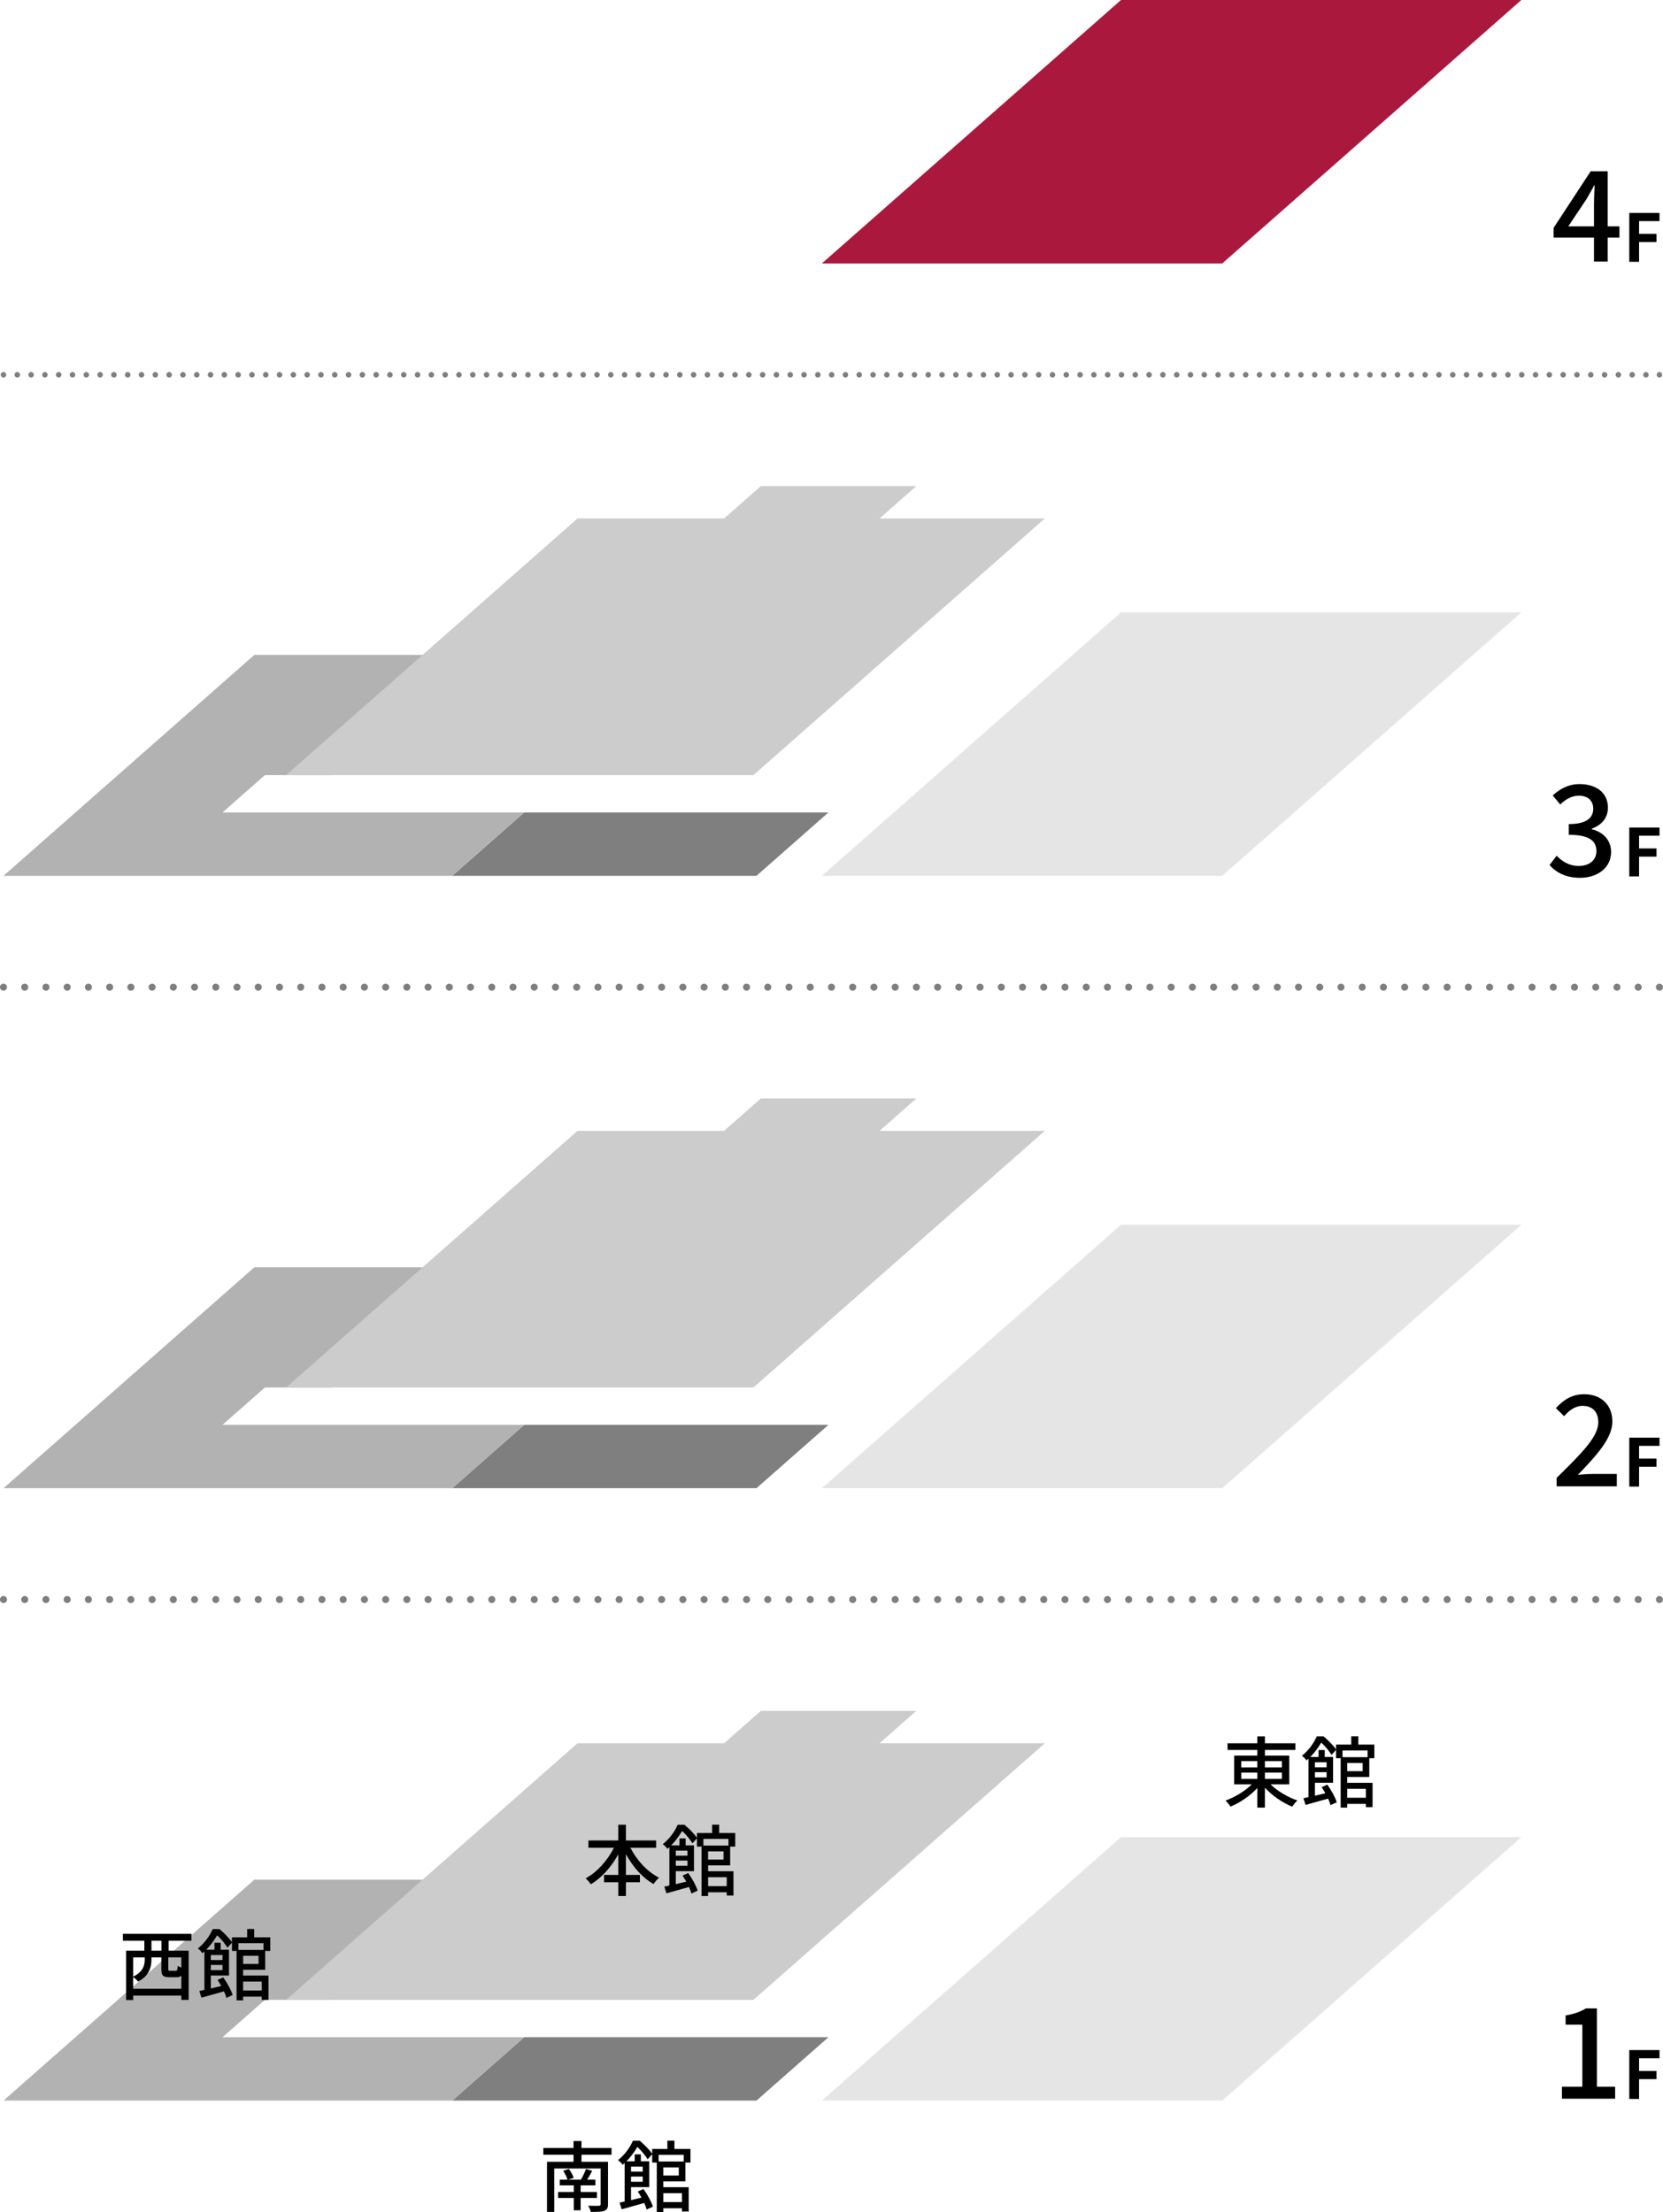 <?xml version="1.0" encoding="UTF-8"?>
<svg id="_レイヤー_1" data-name="レイヤー_1" xmlns="http://www.w3.org/2000/svg" version="1.1" viewBox="0 0 240.011 319.213">
  <!-- Generator: Adobe Illustrator 29.0.0, SVG Export Plug-In . SVG Version: 2.1.0 Build 186)  -->
  <defs>
    <style>
      .st0 {
        fill: #ab183e;
      }

      .st1 {
        stroke-dasharray: 0 1.992;
      }

      .st1, .st2, .st3, .st4 {
        fill: none;
        stroke: #7f7f7f;
        stroke-linecap: round;
        stroke-linejoin: round;
      }

      .st1, .st3 {
        stroke-width: .795px;
      }

      .st2 {
        stroke-dasharray: 0 3.064;
      }

      .st2, .st4 {
        stroke-width: 1.019px;
      }

      .st5 {
        fill: #e5e5e5;
      }

      .st6 {
        fill: #ccc;
      }

      .st7 {
        fill: #7f7f7f;
      }

      .st8 {
        fill: #b2b2b2;
      }
    </style>
  </defs>
  <polygon class="st0" points="176.402 38.016 118.615 38.016 161.786 -0 219.572 -0 176.402 38.016"/>
  <g>
    <polygon class="st5" points="176.402 303.137 118.615 303.137 161.786 265.121 219.572 265.121 176.402 303.137"/>
    <polygon class="st7" points="109.179 303.137 65.273 303.137 75.658 293.992 119.564 293.992 109.179 303.137"/>
    <polygon class="st8" points="32.113 293.992 38.234 288.602 47.884 288.602 67.584 271.255 36.709 271.255 21.274 284.847 17.01 288.602 10.889 293.992 .504 303.137 65.273 303.137 75.658 293.992 32.113 293.992"/>
    <polygon class="st6" points="126.941 251.569 132.246 246.898 109.807 246.898 104.502 251.569 83.348 251.569 41.294 288.602 108.738 288.602 150.792 251.569 126.941 251.569"/>
  </g>
  <g>
    <polygon class="st5" points="176.402 214.763 118.615 214.763 161.786 176.747 219.572 176.747 176.402 214.763"/>
    <polygon class="st7" points="109.179 214.763 65.273 214.763 75.658 205.618 119.564 205.618 109.179 214.763"/>
    <polygon class="st8" points="32.113 205.618 38.234 200.228 47.884 200.228 67.584 182.881 36.709 182.881 21.274 196.473 17.01 200.228 10.889 205.618 .504 214.763 65.273 214.763 75.658 205.618 32.113 205.618"/>
    <polygon class="st6" points="126.941 163.195 132.246 158.524 109.807 158.524 104.502 163.195 83.348 163.195 41.294 200.228 108.738 200.228 150.792 163.195 126.941 163.195"/>
  </g>
  <polygon class="st5" points="176.402 126.39 118.615 126.39 161.786 88.373 219.572 88.373 176.402 126.39"/>
  <polygon class="st7" points="109.179 126.39 65.273 126.39 75.658 117.245 119.564 117.245 109.179 126.39"/>
  <polygon class="st8" points="32.113 117.245 38.234 111.855 47.884 111.855 67.584 94.507 36.709 94.507 21.274 108.1 17.01 111.855 10.889 117.245 .504 126.39 65.273 126.39 75.658 117.245 32.113 117.245"/>
  <polygon class="st6" points="126.941 74.822 132.246 70.15 109.807 70.15 104.502 74.822 83.348 74.822 41.294 111.855 108.738 111.855 150.792 74.822 126.941 74.822"/>
  <g>
    <line class="st4" x1=".504" y1="230.83" x2=".504" y2="230.83"/>
    <line class="st2" x1="3.568" y1="230.83" x2="237.963" y2="230.83"/>
    <line class="st4" x1="239.495" y1="230.83" x2="239.495" y2="230.83"/>
  </g>
  <g>
    <line class="st4" x1=".504" y1="142.457" x2=".504" y2="142.457"/>
    <line class="st2" x1="3.568" y1="142.457" x2="237.963" y2="142.457"/>
    <line class="st4" x1="239.495" y1="142.457" x2="239.495" y2="142.457"/>
  </g>
  <g>
    <line class="st3" x1=".504" y1="54.083" x2=".504" y2="54.083"/>
    <line class="st1" x1="2.496" y1="54.083" x2="238.499" y2="54.083"/>
    <line class="st3" x1="239.495" y1="54.083" x2="239.495" y2="54.083"/>
  </g>
  <g>
    <path d="M223.635,124.84l1.023-1.348c.786.802,1.792,1.475,3.181,1.475,1.518,0,2.56-.818,2.56-2.13,0-1.438-.95-2.366-3.985-2.366v-1.547c2.651,0,3.528-.965,3.528-2.221,0-1.165-.786-1.875-2.065-1.875-1.042,0-1.92.509-2.688,1.273l-1.097-1.311c1.061-.965,2.304-1.638,3.857-1.638,2.413,0,4.112,1.237,4.112,3.386,0,1.511-.896,2.512-2.321,3.04v.091c1.554.382,2.778,1.511,2.778,3.276,0,2.349-2.028,3.732-4.496,3.732-2.121,0-3.492-.838-4.388-1.839Z"/>
    <path d="M235.144,119.422h4.362v1.181h-2.947v1.837h2.517v1.181h-2.517v2.856h-1.415v-7.055Z"/>
  </g>
  <g>
    <path d="M224.659,213.273c3.747-3.659,6.014-5.989,6.014-8.028,0-1.42-.768-2.366-2.285-2.366-1.06,0-1.938.674-2.65,1.493l-1.188-1.165c1.152-1.238,2.34-2.003,4.095-2.003,2.468,0,4.059,1.565,4.059,3.932,0,2.385-2.176,4.788-4.973,7.7.677-.072,1.536-.127,2.194-.127h3.418v1.784h-8.683v-1.22Z"/>
    <path d="M235.144,207.472h4.362v1.181h-2.947v1.838h2.517v1.181h-2.517v2.856h-1.415v-7.056Z"/>
  </g>
  <g>
    <path d="M225.426,301.136h2.943v-8.955h-2.413v-1.329c1.261-.219,2.156-.546,2.925-1.02h1.59v11.304h2.633v1.729h-7.678v-1.729Z"/>
    <path d="M235.144,295.846h4.362v1.181h-2.947v1.837h2.517v1.181h-2.517v2.856h-1.415v-7.055Z"/>
  </g>
  <g>
    <path d="M183.379,257.505c.991.976,2.488,1.862,3.874,2.321-.26.214-.586.629-.755.897-1.385-.561-2.883-1.581-3.941-2.736v2.871h-1.092v-2.826c-1.048,1.133-2.5,2.12-3.874,2.681-.169-.27-.484-.662-.721-.875,1.352-.482,2.815-1.357,3.783-2.333h-2.533v-4.149h3.345v-.818h-4.302v-.965h4.302v-.998h1.092v.998h4.403v.965h-4.403v.818h3.514v4.149h-2.691ZM179.144,255.049h2.32v-.897h-2.32v.897ZM179.144,256.709h2.32v-.908h-2.32v.908ZM182.556,254.152v.897h2.455v-.897h-2.455ZM185.011,255.801h-2.455v.908h2.455v-.908Z"/>
    <path d="M194.434,256.44v.842h3.66v3.51h-.969v-.471h-2.691v.538h-.945v-7.133h-.665v-1.2l-.652.729c-.293-.494-.901-1.257-1.487-1.783-.371.639-.89,1.379-1.576,2.074h1.193v-.998h.89v.998h1.205v3.724h-2.624v1.873c.484-.112.991-.235,1.51-.359-.169-.313-.36-.605-.541-.874l.822-.37c.574.796,1.148,1.839,1.362,2.546l-.9.415c-.068-.27-.191-.595-.35-.942-1.138.325-2.319.65-3.254.908l-.305-.965c.226-.045.462-.101.732-.156v-5.552c-.09.09-.191.168-.293.258-.135-.225-.45-.538-.664-.673,1.047-.83,1.768-1.918,2.15-2.804h.979c.653.538,1.408,1.312,1.802,1.873v-.685h2.196v-1.2h1.014v1.2h2.319v1.963h-.731v2.714h-3.188ZM189.772,254.309v.729h1.689v-.729h-1.689ZM191.462,256.497v-.752h-1.689v.752h1.689ZM193.759,252.616v.965h3.615v-.965h-3.615ZM196.664,254.421h-2.229v1.178h2.229v-1.178ZM194.434,258.145v1.29h2.691v-1.29h-2.691Z"/>
  </g>
  <g>
    <path d="M90.981,266.651c.912,1.806,2.444,3.465,4.133,4.317-.247.213-.619.64-.788.92-1.61-.908-2.995-2.49-3.986-4.307v2.994h2.016v1.055h-2.016v1.985h-1.104v-1.985h-2.061v-1.055h2.061v-2.983c-.991,1.817-2.388,3.388-3.964,4.329-.169-.258-.518-.65-.743-.863,1.633-.863,3.153-2.579,4.076-4.407h-3.682v-1.055h4.312v-2.266h1.104v2.266h4.358v1.055h-3.717Z"/>
    <path d="M102.195,269.197v.841h3.66v3.511h-.969v-.472h-2.691v.539h-.945v-7.134h-.665v-1.199l-.653.729c-.292-.493-.9-1.256-1.486-1.783-.371.64-.89,1.38-1.576,2.075h1.193v-.998h.89v.998h1.205v3.724h-2.624v1.872c.484-.111.991-.235,1.51-.358-.169-.314-.36-.605-.541-.875l.822-.37c.574.797,1.148,1.84,1.362,2.546l-.9.415c-.068-.27-.191-.595-.35-.942-1.138.325-2.319.65-3.254.909l-.305-.965c.226-.045.462-.101.732-.157v-5.552c-.09.09-.191.169-.293.259-.135-.225-.45-.539-.664-.674,1.047-.829,1.768-1.917,2.15-2.804h.979c.653.539,1.408,1.312,1.802,1.873v-.684h2.196v-1.2h1.014v1.2h2.319v1.962h-.731v2.715h-3.188ZM97.532,267.066v.729h1.689v-.729h-1.689ZM99.222,269.252v-.751h-1.689v.751h1.689ZM101.519,265.373v.964h3.615v-.964h-3.615ZM104.424,267.177h-2.229v1.178h2.229v-1.178ZM102.195,270.901v1.29h2.691v-1.29h-2.691Z"/>
  </g>
  <g>
    <path d="M24.335,280.073v1.436h2.895v7.099h-1.059v-.628h-6.947v.65h-1.024v-7.121h2.634v-1.436h-3.096v-1.01h9.886v1.01h-3.288ZM26.171,287.003v-1.896c-.169.168-.395.225-.71.225h-1.036c-.935,0-1.137-.27-1.137-1.2v-1.66h-1.431v.359c0,1.065-.349,2.332-1.937,3.129-.124-.18-.472-.505-.697-.65v1.693h6.947ZM19.224,282.472v2.781c1.418-.695,1.666-1.648,1.666-2.456v-.325h-1.666ZM23.299,280.073h-1.441v1.436h1.441v-1.436ZM26.171,282.472h-1.881v1.66c0,.258.034.28.293.28h.754c.226,0,.271-.09.305-.729.112.09.326.191.529.259v-1.47Z"/>
    <path d="M35.087,284.255v.842h3.66v3.51h-.969v-.471h-2.691v.538h-.945v-7.133h-.665v-1.2l-.653.729c-.292-.494-.9-1.257-1.486-1.783-.371.639-.89,1.379-1.576,2.074h1.193v-.998h.89v.998h1.205v3.724h-2.624v1.873c.484-.112.991-.235,1.51-.359-.169-.313-.36-.605-.541-.874l.822-.37c.574.796,1.148,1.839,1.362,2.546l-.9.415c-.068-.27-.191-.595-.35-.942-1.138.325-2.319.65-3.254.908l-.305-.965c.226-.045.462-.101.732-.156v-5.552c-.09.09-.191.168-.293.258-.135-.225-.45-.538-.664-.673,1.047-.83,1.768-1.918,2.15-2.804h.979c.653.538,1.408,1.312,1.802,1.873v-.685h2.196v-1.2h1.014v1.2h2.319v1.963h-.731v2.714h-3.188ZM30.425,282.124v.729h1.689v-.729h-1.689ZM32.114,284.312v-.752h-1.689v.752h1.689ZM34.411,280.431v.965h3.615v-.965h-3.615ZM37.317,282.237h-2.229v1.178h2.229v-1.178ZM35.087,285.96v1.29h2.691v-1.29h-2.691Z"/>
  </g>
  <g>
    <path d="M83.923,310.948v1.021h3.829v6.112c0,.561-.146.818-.541.964-.394.157-1.047.157-1.937.157-.067-.258-.226-.65-.372-.897.643.034,1.329.022,1.51.012.214,0,.27-.057.27-.235v-5.148h-6.688v6.27h-1.048v-7.233h3.829v-1.021h-4.358v-.977h4.358v-.998h1.148v.998h4.336v.977h-4.336ZM83.799,317.183v1.783h-.99v-1.783h-2.264v-.853h2.264v-.965h-2.027v-.818h1.126c-.102-.358-.371-.886-.619-1.29l.822-.246c.293.381.562.908.687,1.267l-.788.27h1.824c.259-.426.574-1.088.743-1.536l.89.258c-.236.46-.495.92-.732,1.278h1.194v.818h-2.129v.965h2.354v.853h-2.354Z"/>
    <path d="M95.734,314.794v.841h3.66v3.511h-.969v-.472h-2.691v.539h-.945v-7.134h-.665v-1.199l-.653.729c-.292-.493-.9-1.256-1.486-1.783-.371.64-.89,1.38-1.576,2.075h1.193v-.998h.89v.998h1.205v3.724h-2.624v1.872c.484-.111.991-.235,1.51-.358-.169-.314-.36-.605-.541-.875l.822-.37c.574.797,1.148,1.84,1.362,2.546l-.9.415c-.068-.27-.191-.595-.35-.942-1.138.325-2.319.65-3.254.909l-.305-.965c.226-.045.462-.101.732-.157v-5.552c-.09.09-.191.169-.293.259-.135-.225-.45-.539-.664-.674,1.047-.829,1.768-1.917,2.15-2.804h.979c.653.539,1.408,1.312,1.802,1.873v-.684h2.196v-1.2h1.014v1.2h2.319v1.962h-.731v2.715h-3.188ZM91.072,312.664v.729h1.689v-.729h-1.689ZM92.761,314.85v-.751h-1.689v.751h1.689ZM95.058,310.97v.964h3.615v-.964h-3.615ZM97.963,312.776h-2.229v1.177h2.229v-1.177ZM95.734,316.499v1.29h2.691v-1.29h-2.691Z"/>
  </g>
  <g>
    <path d="M230.051,34.29h-5.832v-1.402l5.356-8.173h2.449v7.955h1.7v1.62h-1.7v3.458h-1.974v-3.458ZM230.051,32.669v-3.295c0-.729.055-1.894.091-2.622h-.073c-.329.655-.694,1.274-1.078,1.948l-2.65,3.969h3.711Z"/>
    <path d="M235.144,30.728h4.362v1.181h-2.947v1.837h2.517v1.181h-2.517v2.856h-1.415v-7.055Z"/>
  </g>
</svg>